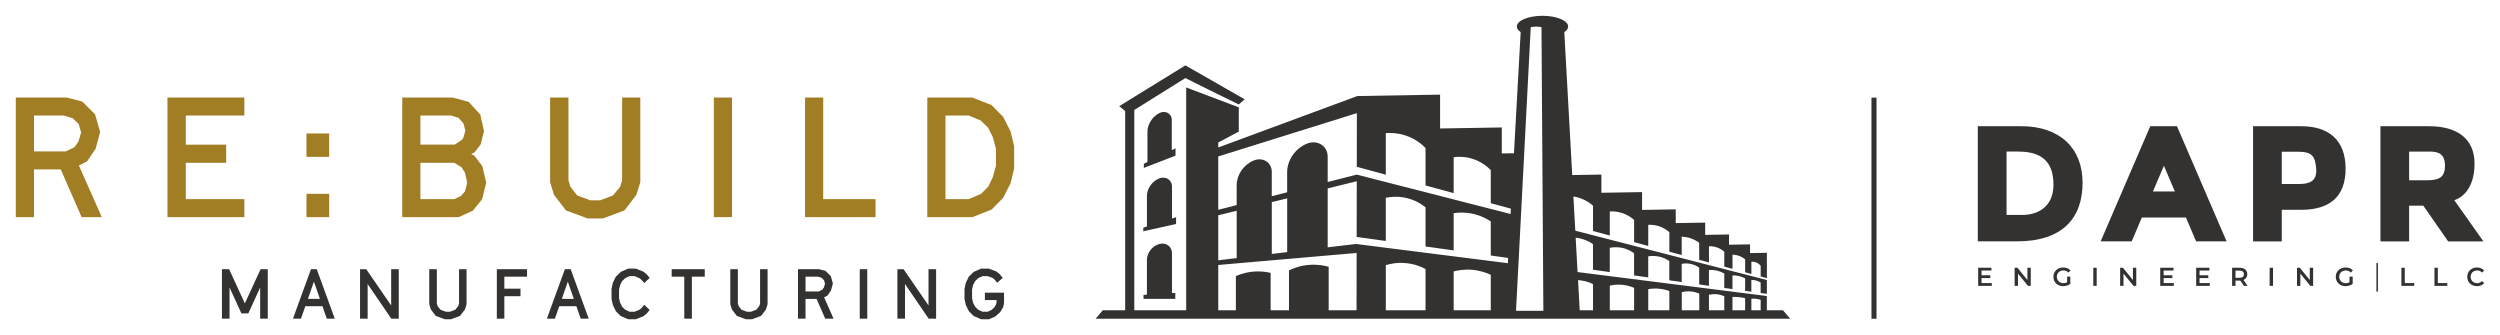<?xml version="1.0" encoding="UTF-8"?>
<svg id="PPT_Centered" data-name="PPT Centered" xmlns="http://www.w3.org/2000/svg" width="316.24" height="42.383" viewBox="0 0 316.24 42.383">
  <defs>
    <style>
      .cls-1 {
        fill: #a17d24;
      }

      .cls-1, .cls-2 {
        stroke-width: 0px;
      }

      .cls-2 {
        fill: #333230;
      }
    </style>
  </defs>
  <path id="DAPR_Logo" class="cls-2" d="m251.953,35.806v.358h-1.722v-2.297h1.676v.358h-1.249v.597h1.108v.351h-1.108v.633h1.295Zm4.507-1.939v1.555l-1.266-1.555h-.351v2.296h.424v-1.554l1.266,1.554h.351v-2.296h-.423Zm5.022,1.837c-.136.08-.293.119-.472.119-.161,0-.303-.036-.429-.106-.125-.07-.224-.166-.295-.288-.071-.122-.107-.26-.107-.413,0-.158.036-.298.107-.42.071-.122.169-.217.295-.285.126-.068.27-.102.432-.102.247,0,.458.088.633.263l.268-.263c-.106-.122-.239-.215-.397-.278-.157-.064-.332-.096-.524-.096-.236,0-.449.05-.638.152-.19.101-.337.242-.445.422-.107.179-.16.381-.16.607s.053.427.16.607c.108.179.255.32.443.422.189.101.4.152.634.152.166,0,.328-.025.486-.076.157-.05.295-.122.413-.216v-.915h-.403v.715Zm3.313.459h.427v-2.296h-.427v2.296Zm5.012-2.296v1.555l-1.266-1.555h-.351v2.296h.424v-1.554l1.266,1.554h.351v-2.296h-.423Zm3.88,1.939v-.633h1.109v-.351h-1.109v-.597h1.25v-.358h-1.676v2.297h1.722v-.358h-1.296Zm4.547,0v-.633h1.108v-.351h-1.108v-.597h1.249v-.358h-1.676v2.297h1.722v-.358h-1.295Zm6.081.358l-.528-.755c.158-.06.278-.154.362-.279.084-.125.126-.274.126-.446,0-.169-.039-.314-.118-.436-.079-.123-.192-.217-.339-.282-.148-.066-.321-.099-.52-.099h-.945v2.297h.427v-.669h.518c.039,0,.069-.001.088-.004l.47.672h.459Zm-.613-1.817c.096.079.144.192.144.338,0,.146-.048.259-.144.339-.096.08-.237.12-.423.12h-.499v-.915h.499c.186,0,.327.039.423.118m3.399,1.817h.427v-2.296h-.427v2.296Zm5.078-2.296v1.555l-1.266-1.555h-.351v2.296h.424v-1.554l1.266,1.554h.351v-2.296h-.423Zm5.022,1.837c-.136.08-.293.119-.472.119-.161,0-.303-.036-.429-.106-.125-.07-.224-.166-.295-.288-.071-.122-.106-.26-.106-.413,0-.158.035-.298.106-.42.071-.122.169-.217.295-.285.126-.068.27-.102.432-.102.247,0,.458.088.633.263l.268-.263c-.106-.122-.239-.215-.397-.278-.157-.064-.332-.096-.524-.096-.236,0-.449.05-.638.152-.19.101-.338.242-.445.422-.107.179-.16.381-.16.607s.053.427.16.607c.107.179.255.32.443.422.189.101.4.152.634.152.166,0,.328-.025.486-.076.157-.05.295-.122.413-.216v-.915h-.403v.715Zm6.567.459h1.627v-.36h-1.2v-1.936h-.427v2.296Zm4.182,0h1.627v-.36h-1.2v-1.936h-.427v2.296Zm4.748-.119c.187.102.397.152.628.152.189,0,.36-.033.517-.099.156-.065.288-.161.395-.285l-.276-.263c-.166.182-.371.272-.613.272-.158,0-.298-.034-.423-.103-.125-.069-.222-.165-.292-.287-.07-.122-.105-.261-.105-.416,0-.155.035-.294.105-.416.071-.122.167-.219.292-.287.125-.069.266-.103.423-.103.242,0,.447.089.613.268l.276-.259c-.107-.125-.238-.22-.394-.285-.155-.066-.328-.099-.515-.099-.232,0-.441.051-.628.152-.187.101-.335.242-.441.422-.107.179-.161.381-.161.607s.052.427.158.607c.106.179.252.32.44.421m-11.896-2.77h-.193v3.612h.193v-3.612Zm-9.716-17.31c3.52,0,5.624,1.778,5.624,5.37s-2.05,5.207-5.643,5.207h-2.431v3.992h-3.628v-14.568h6.078m-.345,7.311c1.216,0,2.377-.217,2.249-1.923-.127-1.705-.616-2.159-2.304-2.159h-2.05v4.082h2.105m23.403,7.256h-4.463l-3.138-4.517h-1.796v4.517h-3.628v-14.567h6.15c3.537,0,5.751,1.559,5.751,4.734s-1.597,4.318-2.558,4.626l3.683,5.207Zm-7.22-7.728c1.488,0,2.358-.272,2.358-1.833s-.888-1.796-1.941-1.796h-2.594v3.628h2.177m-51.232-6.839c4.808,0,7.747,2.721,7.747,7.147s-2.486,7.42-8.291,7.42h-4.962v-14.568h5.506m.145,11.229c1.796,0,3.919-.925,3.919-3.828s-1.488-4.191-4.445-4.191h-1.487v8.018h2.014m20.678.327h-5.579l-1.283,3.011h-3.928l6.277-14.568h3.375l6.277,14.568h-3.855l-1.283-3.011Zm-1.406-3.302l-1.383-3.248-1.383,3.248h2.767Z"/>
  <g id="RBM_wLine">
    <path id="ReBuild_Horizontal" class="cls-1" d="m2,12.335h6.429s1.979.511,1.979.511l1.618,1.618.639,2.235-.575,2.128-1.086,1.597-1.022.511,2.896,6.535h-2.555s-2.64-6.045-2.64-6.045h-3.384s0,6.045,0,6.045h-2.299s0-15.135,0-15.135Zm6.343,6.812l1.086-.532.511-.745.319-1.106-.298-1.065-.766-.745-1.107-.34h-3.789s0,4.534,0,4.534h4.044Zm12.84,8.322h9.727s0-2.277,0-2.277h-7.407s0-4.597,0-4.597h5.109v-2.299h-5.109s0-3.683,0-3.683h7.407s0-2.278,0-2.278h-9.727s0,15.134,0,15.134Zm17.583-0h2.874v-2.958h-2.874v2.958Zm12.115-15.134h6.364s2.044.553,2.044.553l1.469,1.618.469,2.085-.426,1.682-.766,1.001-.425.212.425.234.98,1.299.489,2.086-.511,2.086-1.17,1.447-1.788.83h-7.152s0-15.134,0-15.134Zm6.641,5.96l.894-.596.192-.256.256-.915-.235-.916-.617-.703-.936-.298h-3.896s0,3.683,0,3.683h4.343Zm-.064,6.896l.851-.405.511-.574.277-1.107-.277-1.257-.425-.681-.936-.574h-4.279s0,4.597,0,4.597h4.279Zm16.897,2.448h1.895s2.745-1.022,2.745-1.022l1.511-1.979.49-1.597v-10.707s-2.299,0-2.299,0v10.451s-.234.809-.234.809l-.916,1.128-1.639.617h-1.235s-1.66-.617-1.66-.617l-.873-1.128-.234-.809v-10.451s-2.32,0-2.32,0v10.707s.489,1.597.489,1.597l1.511,1.979,2.767,1.022Zm15.942-.171h2.299s0-15.134,0-15.134h-2.299s0,15.134,0,15.134Zm11.539,0h8.918s0-2.277,0-2.277h-6.62s0-12.857,0-12.857h-2.298s0,15.134,0,15.134Zm17.764-12.856h2.938s1.533.639,1.533.639l.916.893.617,1.236.383,1.468v2.107s-.405,1.469-.405,1.469l-.575,1.192-.916.915-1.553.66h-2.938s0-10.579,0-10.579Zm-2.298-2.278v15.135s5.683,0,5.683,0l2.448-.959,1.468-1.49.937-1.851.446-1.853v-2.831s-.446-1.852-.446-1.852l-.937-1.851-1.468-1.49-2.448-.958h-5.683Zm-78.536,7.506h2.874v-2.958h-2.874v2.958Z"/>
    <path id="Manufacturing_Horizontal" class="cls-2" d="m33.871,34.052v6.261s-.961,0-.961,0v-3.945s-1.497,3.275-1.497,3.275h-.872s-1.506-3.284-1.506-3.284v3.954h-.96s0-6.261,0-6.261h.907s1.991,4.324,1.991,4.324l1.99-4.324h.908Zm5.08,3.752h1.515s-.758-2.176-.758-2.176l-.756,2.176Zm1.118-3.752l2.28,6.261h-1.013s-.546-1.577-.546-1.577h-2.166s-.554,1.577-.554,1.577h-1.013s2.28-6.261,2.28-6.261h.731Zm9.412,0v4.587s-3.153-4.587-3.153-4.587h-.783s0,6.261,0,6.261h.961s0-4.386,0-4.386l2.994,4.386h.942s0-6.261,0-6.261h-.96Zm8.585,0v4.323s-.097.336-.097.336l-.378.467-.678.255h-.511s-.687-.255-.687-.255l-.361-.467-.097-.336v-4.323s-.959,0-.959,0v4.429s.202.66.202.66l.625.819,1.145.423h.783s1.136-.423,1.136-.423l.626-.819.202-.66v-4.429s-.952,0-.952,0Zm4.78,0v6.261s.951,0,.951,0v-2.845s2.044,0,2.044,0v-.952s-2.044,0-2.044,0v-1.522s2.871,0,2.871,0v-.943s-3.822,0-3.822,0Zm8.224,3.752h1.515s-.757-2.176-.757-2.176l-.757,2.176Zm1.119-3.752l2.28,6.261h-1.013s-.546-1.577-.546-1.577h-2.166s-.554,1.577-.554,1.577h-1.013s2.28-6.261,2.28-6.261h.731Zm7.263-.07l-.925.405-.634.617-.37.765-.167.766v1.294s.167.748.167.748l.379.783.598.608.952.414h.977s.934-.37.934-.37l.397-.308.423-.493-.686-.652-.362.423-.229.185-.616.264h-.652s-.563-.264-.563-.264l-.379-.37-.256-.511-.132-.572v-1.075s.132-.572.132-.572l.247-.493.396-.388.554-.255h.652s.599.264.599.264l.237.184.371.424.686-.652-.423-.493-.397-.309-.934-.369h-.977Zm5.512.07v.943s1.593,0,1.593,0v5.319s.961,0,.961,0v-5.319s1.629,0,1.629,0v-.943s-4.183,0-4.183,0Zm11.182,0v4.323s-.097.336-.097.336l-.378.467-.679.255h-.51s-.687-.255-.687-.255l-.361-.467-.097-.336v-4.323s-.959,0-.959,0v4.429s.202.66.202.66l.625.819,1.145.423h.783s1.136-.423,1.136-.423l.625-.819.202-.66v-4.429s-.951,0-.951,0Zm5.75,2.818h1.673s.448-.221.448-.221l.211-.308.132-.458-.123-.44-.318-.308-.457-.14h-1.567s0,1.875,0,1.875Zm1.707-2.818l.819.211.669.669.265.925-.238.881-.449.66-.423.212,1.197,2.703h-1.056s-1.092-2.501-1.092-2.501h-1.4s0,2.501,0,2.501h-.952s0-6.261,0-6.261h2.659Zm5.151,6.261h.951s0-6.261,0-6.261h-.951s0,6.261,0,6.261Zm8.699-6.261v4.587s-3.153-4.587-3.153-4.587h-.783s0,6.261,0,6.261h.961s0-4.386,0-4.386l2.994,4.386h.942s0-6.261,0-6.261h-.96Zm6.648-.07l-.925.405-.634.617-.371.765-.166.766v1.294s.166.748.166.748l.38.783.607.608.943.414h1.012s.783-.352.783-.352l.626-.547.388-.651.096-.528v-1.285s-2.421,0-2.421,0v.942s1.471,0,1.471,0v.29s-.062.265-.062.265l-.246.405-.362.308-.449.202h-.652s-.563-.264-.563-.264l-.371-.37-.264-.511-.124-.572v-1.075s.124-.572.124-.572l.256-.493.388-.388.554-.255h.634s.599.202.599.202l.281.211.335.423.713-.616-.423-.511-.414-.317-.934-.344h-.977Z"/>
    <path id="Building_Horizontal_Solid" class="cls-2" d="m148.251,37.063l.419-.015v.756s-4.018,0-4.018,0v-.504s.429-.027.429-.027v-4.385c0-.912.676-1.778,1.579-2.025.842-.232,1.59.319,1.59,1.168v5.032Zm-1.604-22.756c-.902.466-1.499,1.413-1.499,2.377v3.81s-.455.222-.455.222l-.004.525,4.008-1.551.004-.927-.476.232v-3.818c0-.815-.815-1.265-1.578-.87Zm2.125,13.173l-.521.166v-4.051c0-.855-.814-1.36-1.638-1.017-.905.376-1.532,1.286-1.532,2.225v3.852s-.459.146-.459.146l-.003.454,4.148-.919.004-.857Zm77.69,12.841h-2.403s-52.464 0-52.464 0h-14.029s-7.519 0-7.519 0h-6.564s-1.153,0-1.153,0h-3.745s.914-1.075.914-1.075h2.831s-0-25.198-0-25.198l-.751-.621,8.344-5.141.024-.015,7.505,4.293-.752.65h0l-3.88-1.906-2.873-1.433-6.463,4.035v25.334s6.564,0,6.564,0l-0-28.18,6.653,2.513v3.068s-2.595,1.382-2.595,1.382v.63s17.593-6.508,17.593-6.508v-.001s-0-0-0-0h0v-0s.001 0.0.001 0l10.466-.177v4.281s7.807-.13,7.807-.13v3.288s1.537-.025,1.537-.025l.85-15.321c-.305-.207-.484-.45-.484-.71,0-.748,1.451-1.356,3.244-1.356,1.791,0,3.244.608,3.244,1.356,0,.261-.179.503-.485.71l1.003,18.081,3.689-.062v2.301s5.145-.085,5.145-.085v2.253s4.258-.071,4.258-.071v1.739s3.725-.062,3.725-.062v1.552s3.016-.051,3.016-.051v1.296s0.0 0.0 0.0 0l2.661-.045v1.104s2.129-.036,2.129-.036v.892s0,0,0,0v.544s-0,0-0,0v1.773s-.785-.213-.785-.213v-1.35c-.094-.117-.337-.386-.728-.482-.178-.044-.335-.038-.448-.023v1.536s-.789-.214-.789-.214v-1.638c-.195-.158-.526-.383-.988-.504-.233-.06-.443-.08-.613-.082v1.789s-1.036-.281-1.036-.281v-1.874c-.168-.153-.461-.38-.882-.536-.442-.164-.829-.174-1.058-.165v2.048s-1.235-.336-1.235-.336c-.001-.719-.003-1.439-.004-2.158-.251-.184-.635-.421-1.149-.585-.416-.132-.786-.174-1.063-.185l.004,2.327-1.566-.425v-2.467c-.259-.229-.746-.596-1.453-.796-.489-.138-.918-.149-1.214-.132v2.671s-1.789-.486-1.789-.486v-2.806c-.296-.266-.868-.706-1.708-.933-.551-.15-1.032-.158-1.367-.135v3.04s-2.122-.576-2.122-.576v-3.201c-.309-.271-.856-.684-1.644-.957-.297-.102-.58-.167-.838-.208l.208,3.748.021.374.011.207,24.233,6.246v1.745s-.785-.109-.785-.109v-1.324c-.154-.094-.378-.207-.664-.271-.196-.045-.372-.055-.512-.051v1.483s-.789-.11-.789-.11v-1.575c-.2-.108-.486-.234-.848-.311-.294-.061-.553-.071-.754-.064v1.728s-1.036-.144-1.036-.144v-1.818c-.238-.139-.611-.318-1.093-.405-.331-.06-.623-.06-.846-.042v1.996s-1.23-.171-1.23-.171l-.004-2.124c-.217-.155-.636-.412-1.225-.503-.41-.063-.758-.023-.987.023l.004,2.297-1.571-.218v-2.437c-.263-.181-.735-.455-1.383-.579-.537-.102-.992-.063-1.284-.012v2.659s-1.789-.248-1.789-.248v-2.808c-.297-.218-.882-.585-1.708-.714-.57-.089-1.051-.033-1.367.033v3.063s-2.122-.294-2.122-.294v-3.24c-.339-.234-.946-.59-1.784-.756-.141-.028-.277-.046-.409-.06l.21,3.782.029.523.003.045,22.72,2.878.438.056h0l.785.099v1.803s2.041,0,2.041,0l.916,1.075Zm-72.356-7.395l2.33-.277v-5.989s-2.33.573-2.33.573v5.692Zm17.505-.927l-17.505,1.52v5.728s2.227,0,2.227,0v-4.325c.613-.266,1.6-.594,2.836-.589.606.004,1.135.087,1.563.188v4.725s2.32,0,2.32,0v-5.041c.54-.264,1.45-.627,2.634-.706,1.014-.068,1.845.097,2.386.248v5.499s3.525,0,3.525,0l.013-7.248Zm-8.787-.107v-6.801s-1.947.479-1.947.479v6.553s1.947-.231,1.947-.231Zm17.501,2.137c-.488-.259-1.337-.632-2.461-.744-1.126-.11-2.033.093-2.563.252v5.71s5.025,0,5.025,0v-5.218Zm8.253.735c-.497-.236-1.307-.545-2.347-.634-1.003-.086-1.823.067-2.347.206v4.911s4.694,0,4.694,0v-4.483Zm2.198-2.135l-2.198-.305v-4.314c-.465-.311-1.262-.758-2.347-.981-.984-.203-1.815-.142-2.347-.061v4.705s-3.56-.494-3.56-.494v-4.958c-.44-.353-1.351-.985-2.671-1.23-1.003-.187-1.841-.078-2.354.031v5.46s-3.686-.511-3.686-.511l.013-7.043-3.677.904v7.453s3.574-.424,3.574-.424l.088.011.199.025,8.032,1.017.481.065v-.004s10.415,1.319,10.415,1.319l.037-.665Zm.346-6.235l-2.544-.691v-4.184c-.38-.39-1.258-1.179-2.629-1.521-.852-.213-1.586-.174-2.065-.11v4.54s-3.56-.967-3.56-.967v-4.744c-.416-.422-1.277-1.18-2.602-1.601-1.003-.319-1.877-.32-2.423-.278v5.258s-3.67-.997-3.67-.997l.012-6.788-17.536,5.479v6.749s2.33-.592,2.33-.592v-2.521c0-1.314.879-2.591,2.146-3.118,1.154-.48,2.294.228,2.294,1.425v3.086s1.947-.494,1.947-.494v-2.544c0-1.517,1.014-2.991,2.478-3.599,1.333-.555,2.649.263,2.649,1.645v3.196s3.678-.934,3.678-.934h0l19.456,4.981.037-.675Zm4.108,12.919l-0-.066-.026-3.986-.009-1.403-0-.038-.004-.578-.026-3.88-.008-1.243-.001-.198-.003-.433-.026-3.869-.005-.704-.002-.366-.003-.398-.004-.634-.015-2.188-.097-14.618-.009-1.277c-.27-.078-1.083-.079-1.357,0-.019.372-.039.744-.058,1.116-.257,4.939-.513,9.878-.77,14.817-.021.401-.042.801-.062,1.202-.011.212-.022.424-.033.637-.001.019-.002.038-.003.057-.013.248-.026.497-.039.745-.01.193-.02.386-.03.579-.072,1.387-.144,2.773-.216,4.16-.008.156-.016.312-.024.468-.003.064-.007.127-.01.191-.021.411-.043.821-.064,1.232-.072,1.392-.145,2.784-.217,4.176-.011.205-.021.41-.032.615-.001.011-.001.023-.002.034-.025.485-.051.97-.076,1.455-.075,1.443-.15,2.886-.225,4.329-.001.022-.002.044-.003.066h3.462Zm6.283-3.373c-.346-.173-.884-.39-1.573-.474-.11-.013-.217-.022-.322-.028l.211,3.81h1.683s0-3.307,0-3.307Zm5.196.473c-.339-.147-.852-.324-1.496-.386-.664-.063-1.214.022-1.578.106v3.114s3.075,0,3.075,0v-2.834Zm4.456.406c-.322-.12-.769-.249-1.312-.298-.549-.05-1.017-.004-1.355.056v2.671s2.667,0,2.667,0v-2.428Zm3.788,2.428c-.001-.702-.003-1.406-.004-2.108-.236-.102-.583-.224-1.019-.267-.507-.052-.925.021-1.192.09l.004,2.285h2.212Zm3.163-1.778c-.215-.094-.541-.207-.953-.245-.413-.04-.756.01-.987.061v1.962s1.939,0,1.939,0v-1.778Zm2.637.249c-.262-.063-.571-.118-.917-.144-.249-.018-.478-.019-.684-.01v1.683s1.601,0,1.601,0v-1.529Zm1.965.215c-.168-.063-.393-.127-.664-.149-.196-.015-.371-.004-.512.016v1.446s1.176,0,1.176,0v-1.313Z"/>
    <rect class="cls-2" x="236.733" y="12.348" width=".639" height="27.973"/>
  </g>
</svg>